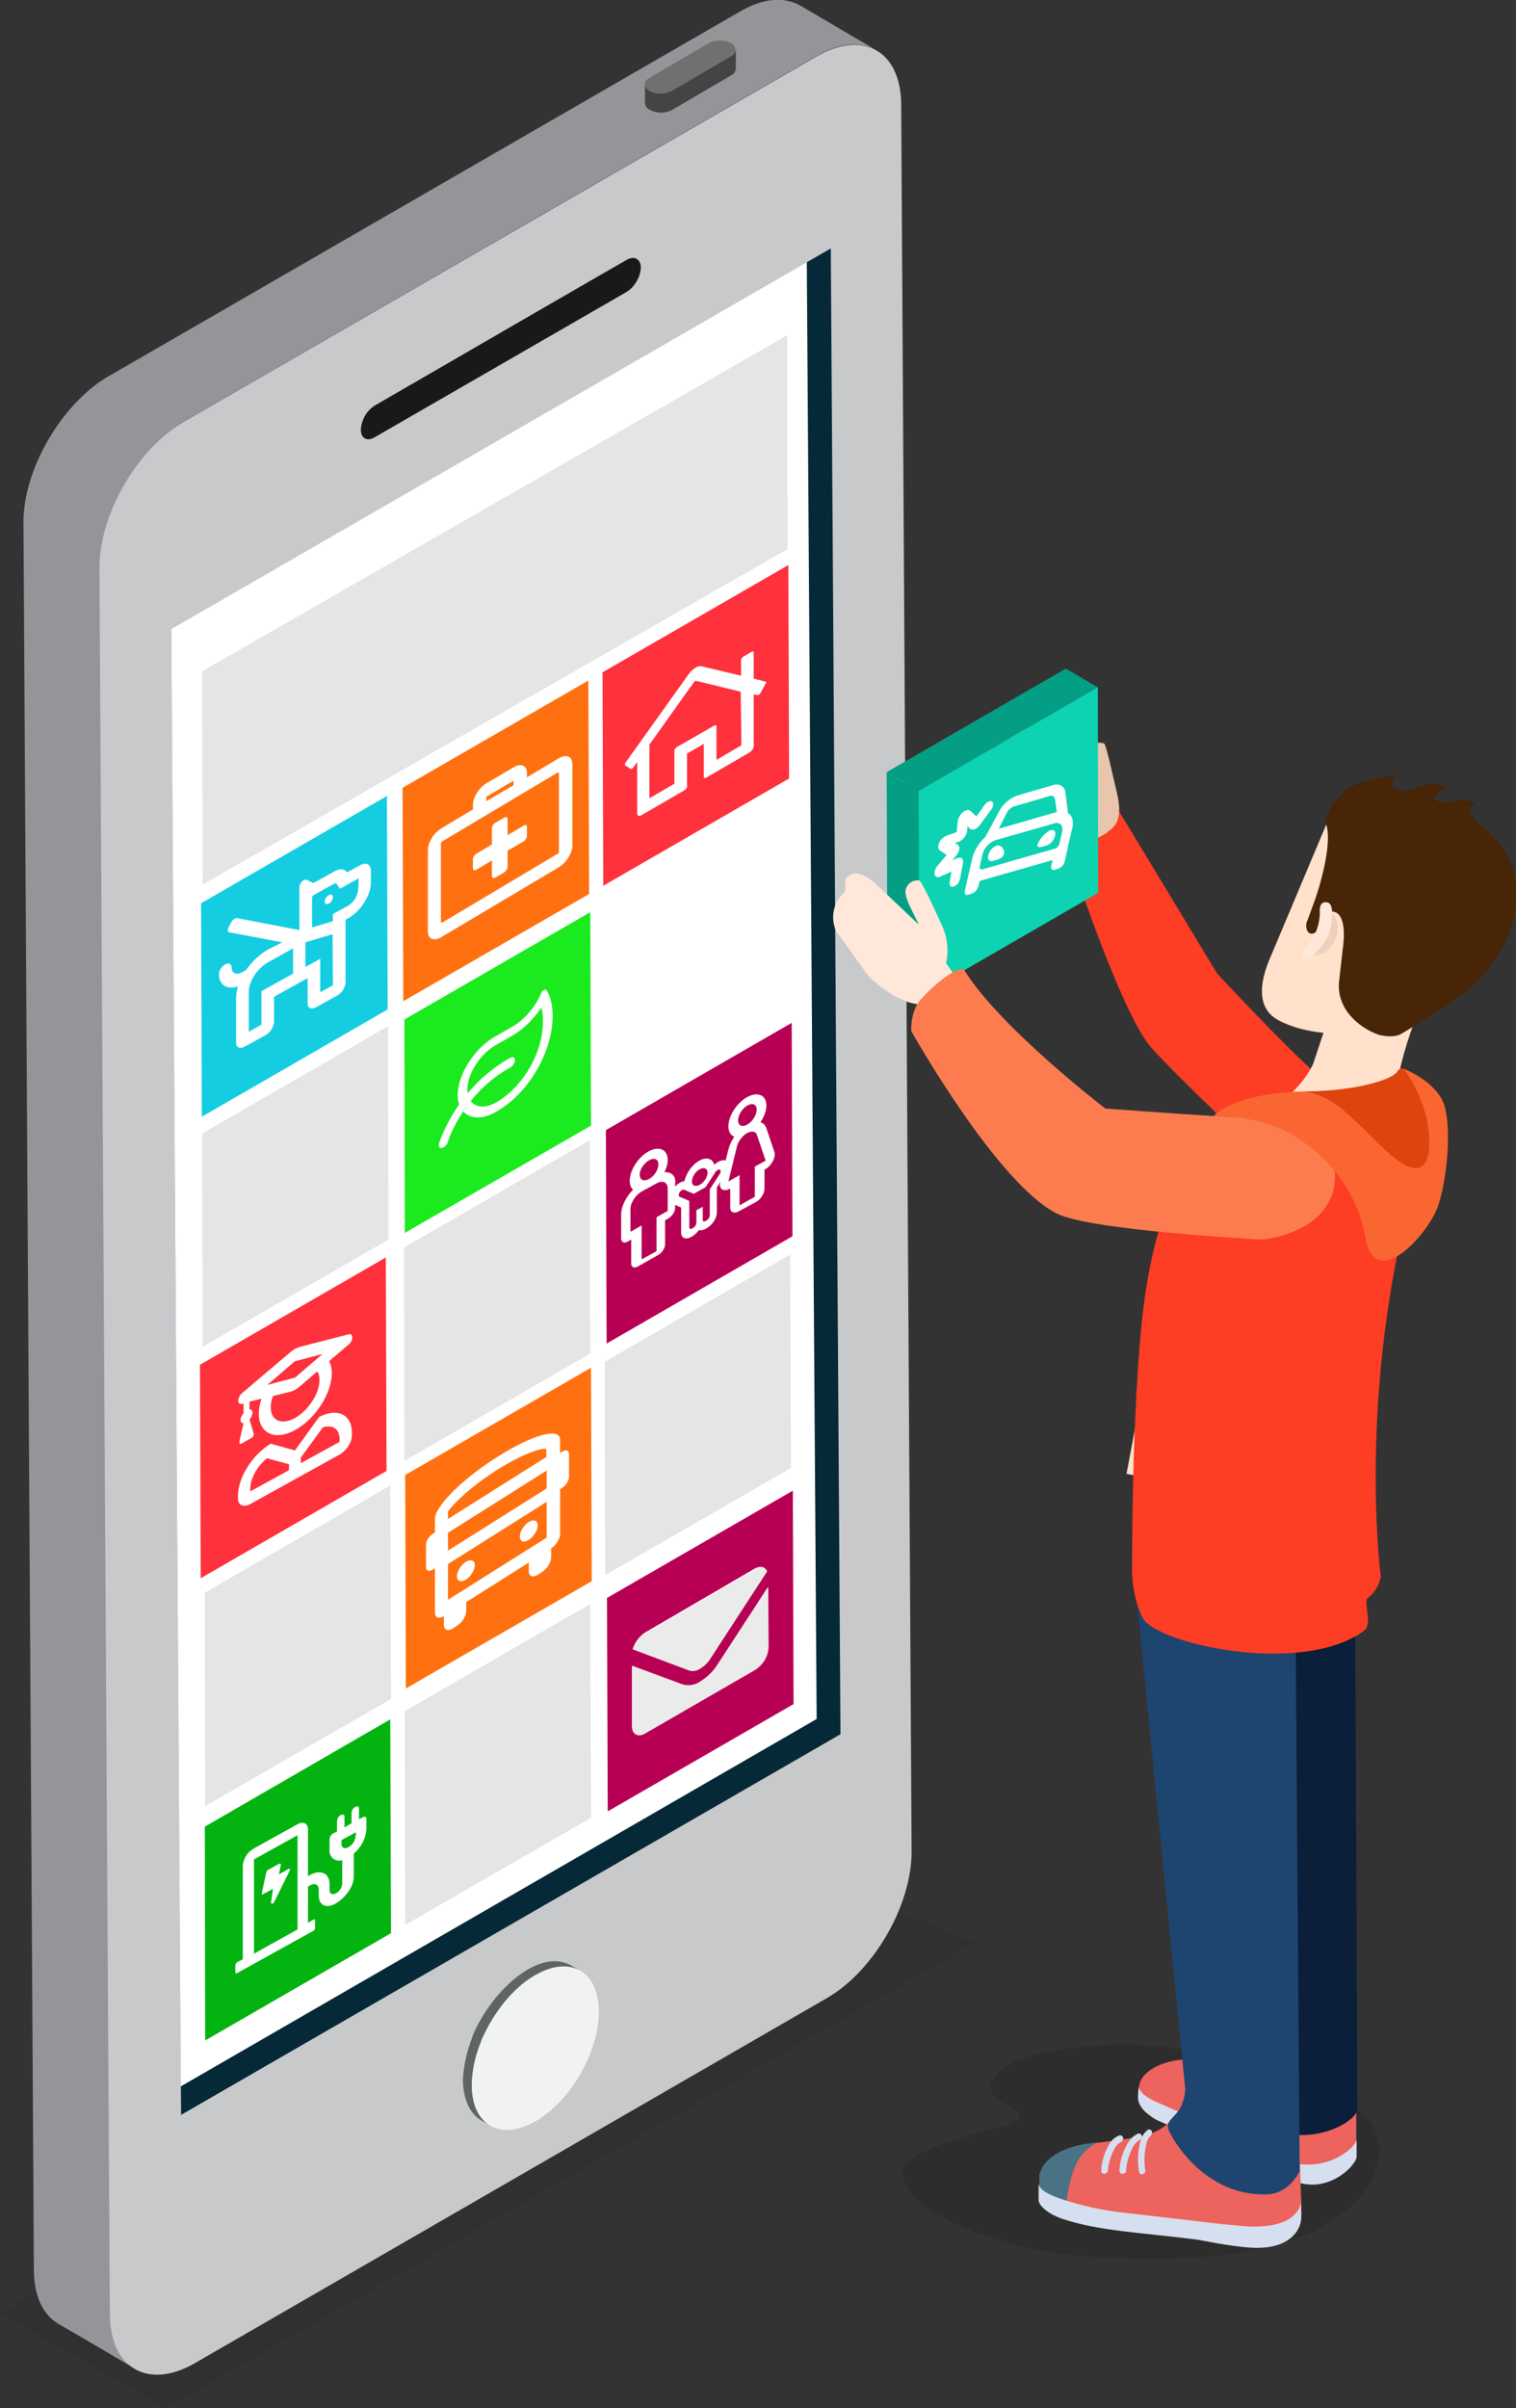 <?xml version="1.0" encoding="utf-8"?>
<!-- Generator: Adobe Illustrator 23.0.2, SVG Export Plug-In . SVG Version: 6.00 Build 0)  -->
<svg version="1.1" id="Calque_1" xmlns="http://www.w3.org/2000/svg" xmlns:xlink="http://www.w3.org/1999/xlink" x="0px" y="0px"
	 viewBox="0 0 407.1 646.5" style="enable-background:new 0 0 407.1 646.5;" xml:space="preserve">
<rect x="0" y="0" width="407.1" height="646.5" fill="#333333" stroke="none"/>
<style type="text/css">
	.st0{opacity:0.2;fill:#252626;enable-background:new    ;}
	.st1{fill:#808080;}
	.st2{fill:#062938;}
	.st3{fill:#616464;}
	.st4{fill:#191919;}
	.st5{fill:#FFFFFF;}
	.st6{fill:#B4B4B4;}
	.st7{fill:#939598;}
	.st8{fill:#C7C9CB;}
	.st9{fill:#F1F2F2;}
	.st10{fill:#444444;}
	.st11{fill:#70706F;}
	.st12{fill:#E5E5E5;}
	.st13{fill:#FF313C;}
	.st14{fill:#EBEBEB;}
	.st15{fill:#B70054;}
	.st16{fill:#14CDE1;}
	.st17{fill:#FF7110;}
	.st18{clip-path:url(#SVGID_2_);}
	.st19{fill:#15D6EA;}
	.st20{fill:#1BEA1F;}
	.st21{clip-path:url(#SVGID_4_);}
	.st22{clip-path:url(#SVGID_6_);}
	.st23{fill:#A1EFF7;}
	.st24{clip-path:url(#SVGID_8_);}
	.st25{fill:#03B411;}
	.st26{opacity:0.27;fill:#231F20;enable-background:new    ;}
	.st27{fill:#ED635D;}
	.st28{fill:#D5DFEF;}
	.st29{fill:#497384;}
	.st30{fill:#FD3D24;}
	.st31{fill:#E8C5AC;}
	.st32{fill:#FFE1CC;}
	.st33{fill:#0B1E3A;}
	.st34{clip-path:url(#SVGID_10_);}
	.st35{fill:#0B6F79;}
	.st36{clip-path:url(#SVGID_12_);}
	.st37{clip-path:url(#SVGID_14_);}
	.st38{clip-path:url(#SVGID_16_);}
	.st39{fill:#848484;}
	.st40{fill:#A0A0A0;}
	.st41{clip-path:url(#SVGID_18_);}
	.st42{fill:#0D8794;}
	.st43{fill:#A1A1A1;}
	.st44{fill:#F5F5F5;}
	.st45{fill:#049E84;}
	.st46{fill:#0DD3B2;}
	.st47{fill:#1E4470;}
	.st48{fill:#472506;}
	.st49{fill:#EFCFBD;}
	.st50{fill:#FFE8D9;}
	.st51{fill:#FC7C4F;}
	.st52{fill:#F96632;}
	.st53{fill:#DD440E;}
</style>
<title>abc</title>
<g>
	<g>
		<g id="graphics">
			<polygon class="st0" points="0,621.1 44.7,646.5 262,521.5 209.6,500.4 			"/>
			<path class="st1" d="M179.5,73c0,3.5-2.8,6.3-6.4,6.4h-0.9c-3.5,0-6.3-2.9-6.3-6.4l0,0c0-3.5,2.8-6.3,6.4-6.3l0,0h0.9
				C176.6,66.7,179.5,69.5,179.5,73z"/>
			<polygon class="st2" points="198.5,449.8 195.9,50.9 223.1,66.7 225.7,465.5 48.6,567.8 21.5,552 			"/>
			<g>
				<path class="st3" d="M144.9,56.1c0.1-0.9-0.3-1.8-1.1-2.4L171,69.5c0.8,0.5,1.2,1.5,1.1,2.4l0,0C163,66.6,153.9,61.4,144.9,56.1
					z"/>
			</g>
			<path class="st4" d="M141.2,62.5c0.5-0.3,0.9-0.6,1.3-1c0.7-0.7,1.2-1.5,1.6-2.4l0.3-0.5c0.3-0.7,0.5-1.5,0.5-2.3
				c0.1-0.9-0.3-1.8-1.1-2.4L171,69.5c0.8,0.5,1.2,1.5,1.1,2.4c0,0.8-0.2,1.6-0.5,2.3c0,0.1,0,0.2-0.1,0.3s-0.1,0.2-0.2,0.3
				c-0.4,0.9-1,1.7-1.6,2.4c0,0,0,0.1-0.1,0.1c-0.4,0.4-0.8,0.7-1.3,1l-77.8,49.2l-23.1-22.1L141.2,62.5z"/>
			<polygon class="st5" points="216.6,62.7 219.3,461.5 42.2,563.8 39.6,164.9 			"/>
			<polygon class="st6" points="48.6,567.8 21.5,552 18.8,153.1 46,168.9 			"/>
			<path class="st7" d="M29,101.1l169.7-98c6.3-3.7,12-4,16.2-1.6c9.1,5.3,11.5,6.8,20.5,12c-4.1-2.4-9.9-2.1-16.2,1.6l-169.7,98
				c-10.1,5.8-20.3,20-22.3,34.4c-0.3,1.6-0.4,3.3-0.4,4.9l2.8,468.9c0,7.2,2.6,12.2,6.6,14.6c-9-5.3-11.5-6.8-20.5-12
				c-4.1-2.4-6.6-7.4-6.6-14.6L6.3,140.4C6.2,125.8,16.8,108.2,29,101.1z"/>
			<path class="st8" d="M219.2,15.2c12.6-7.3,22.8-1.5,22.8,13l2.8,468.9c0,14.4-10.1,32-22.7,39.3l-169.7,98
				c-12.6,7.3-22.8,1.4-22.9-13l-2.8-468.9c0-14.5,10.1-32,22.7-39.3L219.2,15.2z M225.7,465.6l-2.6-398.9L46,168.9l2.6,398.9
				L225.7,465.6L225.7,465.6z M100.6,108.9c-2.2,1.4-3.5,3.8-3.7,6.4c0,2.4,1.7,3.3,3.7,2.1l67.8-39.1c2.2-1.4,3.5-3.8,3.7-6.4
				c0-2.3-1.7-3.3-3.7-2.2C168.3,69.7,100.6,108.9,100.6,108.9z"/>
			<path class="st3" d="M126.8,547c0.1-0.2,0.1-0.5,0.2-0.7c0-0.1,0.1-0.1,0.1-0.2c0.8-1.9,1.9-3.8,3-5.6c0.3-0.4,0.5-0.8,0.8-1.2
				c5.2-7.7,15.1-16,22.7-11.5l2.3,1.3c-4.9-2.8-11.2,0-15.6,3.5c-0.4,0.3-2.3,2.1-3.2,3c-1.4,1.6-2.7,3.2-3.9,5
				c-1.5,2.2-2.7,4.4-3.8,6.8c-0.1,0.3-0.2,0.6-0.3,0.9c-1.5,3.6-2.3,7.5-2.4,11.4c0,5.4,1.9,9.2,4.9,10.9l-2.3-1.3
				c-3.1-1.8-4.9-5.6-5-10.9C124.5,554.5,125.4,550.6,126.8,547z"/>
			<path class="st9" d="M143.7,530.3c9.4-5.5,17.1-1.1,17.1,9.8s-7.6,24-17,29.4s-17.1,1.1-17.1-9.7S134.3,535.7,143.7,530.3z"/>
			<path class="st10" d="M173.2,22.5c0.1,0.8,0.6,1.4,1.3,1.8c1.9,1,4.1,1,6,0l15.9-9.3c0.7-0.3,1.1-1,1.2-1.7v5.2
				c-0.1,0.7-0.5,1.4-1.2,1.7l-15.9,9.3c-1.9,1-4.1,1-6,0c-0.7-0.3-1.2-1-1.3-1.8V22.5z"/>
			<path class="st11" d="M196.3,11.6c1.6,0.9,1.6,2.5,0,3.5l-15.9,9.3c-1.9,1-4.1,1-6,0c-1.6-1-1.7-2.5,0-3.5l15.9-9.3
				C192.2,10.6,194.5,10.6,196.3,11.6z"/>
			<g>
				<polygon class="st12" points="104.8,398.8 105,456.1 55.1,484.9 55,427.6 				"/>
				<path class="st13" d="M103.6,337.6l-49.9,28.8l0.2,57.3l49.9-28.8L103.6,337.6z"/>
			</g>
			<path class="st14" d="M202.8,421.3c1.5-0.9,2.8-0.5,3.3,0.8L191,445.3c-0.7,1.2-1.7,2.1-2.9,2.9c-0.8,0.6-1.9,0.7-2.9,0.5
				L170,443c0.5-1.9,1.6-3.5,3.3-4.5L202.8,421.3z"/>
			<path class="st15" d="M163,429l49.9-28.8l0.2,57.3l-49.9,28.8L163,429z M206.3,442.2l-0.1-16.1l-13.4,20.6
				c-1.2,1.9-2.8,3.6-4.8,4.8c-1.4,1-3.2,1.2-4.8,0.8l-13.5-5v16.1c0,2.2,1.6,3.1,3.5,2l29.6-17.1
				C204.8,446.9,206.1,444.7,206.3,442.2L206.3,442.2z M173.2,438.3c-1.6,1.1-2.8,2.7-3.3,4.5l15.2,5.7c1,0.3,2,0.1,2.9-0.5
				c1.2-0.7,2.2-1.7,2.9-2.9l15.1-23.2c-0.5-1.3-1.8-1.6-3.3-0.8L173.2,438.3L173.2,438.3z"/>
			<path class="st14" d="M206.3,426.1l0.1,16.1c-0.1,2.4-1.4,4.7-3.5,6l-29.6,17.1c-1.9,1.1-3.5,0.2-3.5-2v-16.1l13.5,5
				c1.6,0.5,3.4,0.2,4.8-0.8c1.9-1.2,3.6-2.8,4.8-4.8L206.3,426.1z"/>
			<path class="st16" d="M54,242.5l49.9-28.8l0.2,57.3l-49.9,28.8L54,242.5z"/>
			<g>
				<path class="st17" d="M108.8,396l49.9-28.8l0.2,57.3L109,453.3L108.8,396z"/>
				<g>
					<g>
						<g>
							<g>
								<defs>
									<path id="SVGID_1_" d="M118.9,431.3v-0.1C118.9,431.2,118.9,431.2,118.9,431.3z"/>
								</defs>
								<clipPath id="SVGID_2_">
									<use xlink:href="#SVGID_1_"  style="overflow:visible;"/>
								</clipPath>
								<g class="st18">
									<g>
										<path class="st19" d="M118.9,431.1v0.1C118.9,431.2,118.9,431.2,118.9,431.1z"/>
									</g>
								</g>
							</g>
						</g>
					</g>
				</g>
				<polygon class="st12" points="158.4,306.1 158.5,363.4 108.6,392.2 108.5,334.9 				"/>
				<path class="st20" d="M108.6,273.7l49.9-28.8l0.2,57.3l-50,28.8L108.6,273.7z"/>
				<polygon class="st17" points="158,182.7 158.2,240 108.3,268.8 108.1,211.5 				"/>
			</g>
			<g>
				<g>
					<g>
						<g>
							<g>
								<defs>
									<path id="SVGID_3_" d="M193,201.4c0-3.8-2.6-5.4-5.9-3.7C190.4,196,193,197.7,193,201.4z"/>
								</defs>
								<clipPath id="SVGID_4_">
									<use xlink:href="#SVGID_3_"  style="overflow:visible;"/>
								</clipPath>
								<g class="st21">
									<g>
										<path class="st5" d="M187.1,197.8c3.3-1.7,5.9-0.1,5.9,3.7C193,197.7,190.4,196,187.1,197.8z"/>
									</g>
								</g>
							</g>
						</g>
					</g>
				</g>
				<g>
					<g>
						<g>
							<g>
								<defs>
									<path id="SVGID_5_" d="M187.6,183.3c6.8-3.6,12.9-2.5,15.9,3C200.6,180.8,194.5,179.7,187.6,183.3z"/>
								</defs>
								<clipPath id="SVGID_6_">
									<use xlink:href="#SVGID_5_"  style="overflow:visible;"/>
								</clipPath>
								<g class="st22">
									<g>
										<path class="st19" d="M187.6,183.3c0.3-0.2,0.6-0.3,0.9-0.4C188.2,183,187.9,183.1,187.6,183.3z"/>
										<path class="st23" d="M188.5,182.9L188.5,182.9c1.5-0.7,3.2-1.3,4.9-1.5C191.7,181.6,190.1,182.1,188.5,182.9z"/>
									</g>
								</g>
							</g>
						</g>
					</g>
				</g>
				<g>
					<g>
						<g>
							<g>
								<defs>
									<path id="SVGID_7_" d="M208.4,180.8c-3.8-7-11.7-8.5-20.6-3.8C196.7,172.3,204.6,173.8,208.4,180.8z"/>
								</defs>
								<clipPath id="SVGID_8_">
									<use xlink:href="#SVGID_7_"  style="overflow:visible;"/>
								</clipPath>
								<g class="st24">
									<g>
										<path class="st23" d="M195.3,174.4c-2.2,0.3-4.3,1-6.3,2C191,175.4,193.1,174.8,195.3,174.4z"/>
										<path class="st19" d="M189,176.4L189,176.4c-0.4,0.2-0.8,0.4-1.2,0.6C188.2,176.7,188.6,176.6,189,176.4z"/>
									</g>
								</g>
							</g>
						</g>
					</g>
				</g>
				<path class="st13" d="M161.8,180.5l49.9-28.8l0.2,57.3L162,237.8L161.8,180.5z"/>
			</g>
			<polygon class="st12" points="212.2,336.8 212.4,394.1 162.5,422.9 162.4,365.6 			"/>
			<polygon class="st25" points="104.8,461.6 105,519 55.1,547.8 55,490.4 			"/>
			<polygon class="st12" points="104.2,275.5 104.3,332.8 54.4,361.6 54.3,304.3 			"/>
			<polygon class="st12" points="211.5,147.4 211.4,90 54.3,180.2 54.4,237.5 			"/>
			<g>
				<path class="st15" d="M162.7,303.4l49.9-28.8l0.2,57.3l-49.9,28.8L162.7,303.4z"/>
			</g>
			<polygon class="st12" points="158.5,430.6 108.7,459.4 108.8,516.8 158.7,488 			"/>
			<path class="st5" d="M70.7,508.5l2.6-1.4l-0.5,3.6c-0.1,0.3,0.2,0.5,0.5,0.3c0.2-0.1,0.3-0.3,0.4-0.5l4.1-8.3
				c0.2-0.4,0-0.7-0.4-0.4l-2.5,1.4l0.5-2.5c0.1-0.3-0.2-0.5-0.5-0.3L72,502c-0.3,0.1-0.4,0.4-0.5,0.7l-1.2,5.6
				C70.2,508.6,70.4,508.7,70.7,508.5z M97.4,487.9l-1,0.5v-2.9c0-0.5-0.4-0.7-1-0.4c-0.6,0.3-0.9,0.9-1,1.5v2.9l-1.9,1.1v-2.9
				c0-0.5-0.4-0.7-1-0.4c-0.6,0.3-0.9,0.9-1,1.5v2.9l-1,0.5c-0.6,0.3-0.9,0.9-1,1.5v2.9c-0.2,1.4,0.8,2.7,2.2,2.9
				c0.4,0.1,0.8,0,1.2-0.1v6.3c-0.1,1.1-0.7,2.1-1.7,2.6c-0.9,0.5-1.7,0.2-1.7-0.8v-1.7c0-2.9-2.4-4-5.3-2.4l-0.5,0.3v-12.6
				c0-1.6-1.3-2.2-2.9-1.3l-11.7,6.5c-1.6,0.9-2.7,2.6-2.9,4.5V526l-1.5,0.8c-0.3,0.2-0.4,0.4-0.5,0.8v1.9c0,0.3,0.2,0.4,0.5,0.2
				l20.4-11.3c0.3-0.2,0.5-0.4,0.5-0.8v-2c0-0.3-0.2-0.4-0.5-0.2l-1.4,0.8v-9.7l0.5-0.3c1.3-0.8,2.4-0.3,2.4,1.1v1.7
				c0,2.5,2.1,3.5,4.6,2s4.8-4.5,4.8-7.1v-6.3c2-1.6,3.2-4,3.4-6.5v-2.9C98.4,487.8,98,487.6,97.4,487.9z M79.9,518l-11.7,6.5v-25.3
				l11.7-6.5V518z M95.5,492.9c-0.1,1.3-0.8,2.4-1.9,3s-1.9,0.2-1.9-0.9v-1l3.9-2.1L95.5,492.9z"/>
			<path class="st26" d="M271.7,569.9c8.8-3.9-12.5-4.6-3.2-14c4-4,18.9-6.9,32.4-7c20.6-0.2,74.5,9.3,69.2,31.3
				c-3.3,13.8-21.4,30-79,25.5c-24.7-2-51.2-13.5-48.5-23.3C244.1,576.4,267.8,571.7,271.7,569.9z"/>
			<path class="st27" d="M334.9,548.8c0,0,0.8,3.5-4.4,4c-3.2,0.3-8.2,0.5-8.2,0.5c-7.1-1.5-15,1.8-16.2,5.9
				c-0.2,0.4-0.2,0.9-0.2,1.3c0,1.6-1,1.6,3,5.2c0,0,7.8,5.8,12.5,8.1c6,2.8,9.1,2.9,11.1,2.7c2.1-0.4,4.2-0.6,6.3-0.5
				c2.7,0.3,2,3.7,2,6.4l8.3,3.4c8.5,2.2,15.1-5.1,15.1-7.1v-21.4L334.9,548.8z"/>
			<path class="st28" d="M338.1,574.8c-1.4-0.7-8.8-3.3-12.3-4.4c-5-1.6-9.8-3.6-14.6-5.8c-2.9-1.2-5.4-2.8-5.4-4.6
				c-0.1,1.1-0.2,2.2-0.2,3.3c0.1,1.9,1.5,3.8,4.9,5.8c0,0,6.1,2.7,10.9,4.9c5.4,2.5,8,3.5,12.1,5.1c2,0.9,4,1.7,6.1,2.4
				c1.1,0.2,1-4.5,1-4.3C340.6,577.2,342,576.8,338.1,574.8z"/>
			<path class="st28" d="M348.9,581l-7.9-2c0,0.9-0.1,2.8-0.1,3.7l8.3,3.4c8.5,2.2,15.1-5.1,15.1-7.1v-4.7
				C364.2,576.4,357.7,582.1,348.9,581z"/>
			<path class="st27" d="M313.9,569.8c0,0-2.3,2.7-7.7,3.8c-3.3,0.7-14.1,2-14.1,2c-5.4,0.7-12,3.3-13,8.6c0,1.2,0,2.5,0.1,3.7
				c0.7,3,3.3,4,6.8,5.3c3.9,1.4,7.9,2.5,11.9,3.3c7.1,1.3,22.2,3.5,27.9,4l9.2,2.4c9.2,1.2,14.7-6.4,14.5-8.4l-0.6-21L313.9,569.8z
				"/>
			<path class="st28" d="M306.9,583.7c-0.4,0.2-0.9-0.1-1-0.5l0,0c-0.5-2.7-0.4-5.5,0.3-8.2c0.3-1.3,1-2.4,2-3.2
				c0.3-0.2,0.8-0.1,1,0.2l0.1,0.1c0.2,0.5,0,1-0.4,1.4c-0.5,0.5-0.9,1.2-1,1.9c-0.6,2.3-0.7,4.7-0.4,7
				C307.7,583,307.4,583.5,306.9,583.7z"/>
			<path class="st28" d="M301.5,583.6c-0.4,0.1-0.8-0.3-0.9-0.7l0,0c0.1-2.7,0.9-5.3,2.3-7.6c0.6-1.1,1.6-2,2.7-2.5
				c0.4-0.1,0.8,0.1,1,0.5v0.1c0.1,0.5-0.2,1-0.7,1.2c-0.6,0.4-1.1,0.9-1.5,1.5c-1.1,2-1.8,4.2-2,6.5
				C302.5,583.1,302.1,583.6,301.5,583.6z"/>
			<path class="st28" d="M296.6,583.6c-0.5,0-0.9-0.3-0.9-0.7c0.1-2.6,0.9-5.1,2.2-7.3c0.6-1.1,1.6-1.9,2.7-2.3
				c0.4-0.1,0.8,0.1,1,0.5v0.1c0.1,0.5-0.2,1-0.6,1.2c-0.6,0.3-1.1,0.8-1.5,1.4c-1.1,1.9-1.8,4-2,6.2
				C297.5,583.1,297.1,583.5,296.6,583.6z"/>
			<path class="st29" d="M292.1,575.5c-5.4,0.7-12,3.3-13,8.6c0,1.2,0,2.5,0.1,3.7c0.6,2.5,2.5,3.7,5.3,4.7l1.9-1.1
				c0.3-3.2,1-6.3,2.1-9.3s3.4-5.5,6.3-7L292.1,575.5z"/>
			<path class="st28" d="M349.4,590.1c0.3,2.1-1.3,8.4-14.9,7.6l-6.4-0.6l-25.7-3c-6-0.6-11.9-1.9-17.6-3.8
				c-3.1-1.1-5.7-2.3-5.9-4.1c0,0.7,0,4.1,0,4.5c0,1.1,1.9,3.5,6.7,5.1c9.9,3.2,20.3,3.5,36.1,5.5c0,0,8.9,1.8,13.8,2.1
				c12.3,0.9,14.2-6.3,13.9-8.4V590.1z"/>
			<path class="st30" d="M287.2,229.3c2,6.8,14.5,43.5,21.9,51.9c7,7.9,31.7,31.2,31.7,31.2s18.4,13.2,28.1,5.2
				c5.9-4.9,6.2-15.2-10.9-25.7c-6.6-4-31.2-30.6-31.2-30.6l-27.8-46C299,215.3,286.7,227.8,287.2,229.3z"/>
			<path class="st31" d="M289.7,220.8c-1.7-3.1,1.3-7.4,4.1-9c1-0.5-1.6-6.7-1.4-9.6c0.1-1.6,1.4-2.9,3-2.8c0.4,0,0.7,0.1,1.1,0.2
				c0.6,0.4,2.7,10.3,3.3,12.7c2.1,8.2-0.6,10.1-3.5,11.7S291.5,223.9,289.7,220.8z"/>
			<path class="st31" d="M289.1,228l8.2-4.4l-2.3-11.4l-0.9-1.6l-8.2-11.9c0,0-3.5-6-10-2.5c-4.3,2.3-0.5,0.2-0.5,0.2
				c-5.8,3.2-2.9,9.7-2.9,9.7l6,13.6C280.6,224.6,285.4,230,289.1,228z"/>
			<path class="st32" d="M375.3,312.9c0,0-1-16.3-0.2-21.5c1.9-12.3,8.3-25.7,8.3-25.7l-23.6-1.7l-7.2,21.7
				c-3.8,7.8-10.7,11.3-13.3,14l-12,10.5c-3.4,3.4-9.9,8.6-12.4,19.7l-12.4,65.8l58.7,10.7l12-77.1
				C374.3,324.4,376.1,317.7,375.3,312.9z"/>
			<path class="st33" d="M324.2,413.9l1.1,150.8c6.8,5.6,15.4,8.6,24.2,8.5c8.5,0,14.7-4.5,15-6.8l-0.7-160.7L324.2,413.9z"/>
			<g>
				<g>
					<g>
						<g>
							<g>
								<defs>
									<path id="SVGID_9_" d="M269.7,231.3c3.2-2.1,5.2-5.5,5.4-9.3l8.6,5c-0.2,3.8-2.2,7.2-5.4,9.3c-1.1,0.8-2.6,1-3.8,0.4
										l-8.6-5C267.2,232.2,268.6,232.1,269.7,231.3z"/>
								</defs>
								<clipPath id="SVGID_10_">
									<use xlink:href="#SVGID_9_"  style="overflow:visible;"/>
								</clipPath>
								<g class="st34">
									<g>
										<path class="st19" d="M274.5,236.6l-8.6-5c1.3,0.6,2.7,0.4,3.8-0.4c3.2-2.1,5.2-5.5,5.4-9.3l8.6,5
											c-0.2,3.8-2.2,7.2-5.4,9.3C277.2,237.1,275.7,237.2,274.5,236.6L274.5,236.6z"/>
									</g>
								</g>
							</g>
						</g>
					</g>
				</g>
				<polygon class="st35" points="283.7,226.9 275.1,222 275,195.3 283.6,200.2 				"/>
				<g>
					<g>
						<g>
							<g>
								<defs>
									<path id="SVGID_11_" d="M274.5,236.6l-8.6-5c-1.1-0.8-1.7-2.1-1.6-3.5c0.2-3.8,2.2-7.3,5.4-9.3c0.8-0.5,1.8-0.8,2.8-0.7
										l8.6,5c-1-0.1-1.9,0.2-2.8,0.7c-3.2,2.1-5.2,5.5-5.4,9.3C272.7,234.5,273.4,235.8,274.5,236.6z"/>
								</defs>
								<clipPath id="SVGID_12_">
									<use xlink:href="#SVGID_11_"  style="overflow:visible;"/>
								</clipPath>
								<g class="st36">
									<g>
										<path class="st5" d="M274.5,236.6l-8.6-5c-1.1-0.8-1.7-2.1-1.6-3.5c0.2-3.8,2.2-7.3,5.4-9.3c0.8-0.5,1.8-0.8,2.8-0.7
											l8.6,5c-1-0.1-1.9,0.2-2.8,0.7c-3.2,2.1-5.2,5.5-5.4,9.3C272.8,234.5,273.4,235.8,274.5,236.6L274.5,236.6z"/>
									</g>
								</g>
							</g>
						</g>
					</g>
				</g>
				<g>
					<g>
						<g>
							<g>
								<defs>
									<path id="SVGID_13_" d="M252.3,245.2c3.2-2.1,5.2-5.5,5.4-9.3l8.6,5c-0.2,3.8-2.2,7.2-5.4,9.3c-1.1,0.7-2.4,0.9-3.6,0.5
										c-6-3.5-7.5-4.4-8.4-4.9C250.1,246.1,251.3,245.9,252.3,245.2z"/>
								</defs>
								<clipPath id="SVGID_14_">
									<use xlink:href="#SVGID_13_"  style="overflow:visible;"/>
								</clipPath>
								<g class="st37">
									<g>
										<path class="st19" d="M257,250.6l-8.6-5c1.3,0.6,2.7,0.4,3.8-0.4c3.2-2.1,5.2-5.5,5.4-9.3l8.6,5c-0.2,3.8-2.2,7.2-5.4,9.3
											C259.7,251,258.3,251.2,257,250.6L257,250.6z"/>
									</g>
								</g>
							</g>
						</g>
					</g>
				</g>
				<g>
					<g>
						<g>
							<g>
								<defs>
									<path id="SVGID_15_" d="M248.9,245.8c0.1,0.1,0.3,0.2,0.5,0.3c1.2,0.7,4.1,2.4,7.9,4.6l-0.2-0.1l-8.6-5
										C248.6,245.7,248.7,245.7,248.9,245.8z"/>
								</defs>
								<clipPath id="SVGID_16_">
									<use xlink:href="#SVGID_15_"  style="overflow:visible;"/>
								</clipPath>
								<g class="st38">
									<g>
										<path class="st19" d="M257,250.6l-8.6-5c1.3,0.6,2.7,0.4,3.8-0.4c3.2-2.1,5.2-5.5,5.4-9.3l8.6,5c-0.2,3.8-2.2,7.2-5.4,9.3
											C259.7,251,258.3,251.2,257,250.6L257,250.6z"/>
									</g>
								</g>
							</g>
						</g>
					</g>
				</g>
				<polygon class="st39" points="281,223.1 272.5,218.2 272.4,201.7 281,206.7 				"/>
				<polygon class="st40" points="283.5,200.3 274.9,195.3 275,195.2 283.6,200.2 				"/>
				<polygon class="st35" points="266.2,240.9 257.7,235.9 257.6,213.2 266.2,218.1 				"/>
				<g>
					<g>
						<g>
							<g>
								<defs>
									<path id="SVGID_17_" d="M257,250.6l-8.6-5c-1.1-0.8-1.7-2.1-1.6-3.5c0.2-3.8,2.2-7.2,5.4-9.3c0.8-0.5,1.8-0.8,2.8-0.7
										l8.6,5c-1-0.1-1.9,0.2-2.8,0.7c-3.2,2.1-5.2,5.5-5.4,9.3C255.3,248.5,255.9,249.8,257,250.6z"/>
								</defs>
								<clipPath id="SVGID_18_">
									<use xlink:href="#SVGID_17_"  style="overflow:visible;"/>
								</clipPath>
								<g class="st41">
									<g>
										<path class="st5" d="M257,250.6l-8.6-5c-1.1-0.8-1.7-2.1-1.6-3.5c0.2-3.8,2.2-7.2,5.4-9.3c0.8-0.5,1.8-0.8,2.8-0.7l8.6,5
											c-1-0.1-1.9,0.2-2.8,0.7c-3.2,2.1-5.2,5.5-5.4,9.3C255.3,248.5,255.9,249.8,257,250.6L257,250.6z"/>
									</g>
								</g>
							</g>
						</g>
					</g>
				</g>
				<polygon class="st42" points="266.2,218.1 257.6,213.2 272.4,201.7 281,206.7 				"/>
				<polygon class="st39" points="263.6,237.1 255,232.1 255,210.7 263.5,215.7 				"/>
				<polygon class="st43" points="263.5,215.7 255,210.7 274.9,195.3 283.5,200.3 				"/>
				<path class="st44" d="M283.6,200.2l0.1,26.7c-0.2,3.8-2.2,7.2-5.4,9.3c-3,1.7-5.4,0.3-5.4-3.1c0.2-3.8,2.2-7.2,5.4-9.3
					c0.8-0.5,1.8-0.8,2.8-0.7v-16.4l-14.8,11.4l0.1,22.8c-0.2,3.8-2.2,7.2-5.4,9.3c-3,1.7-5.4,0.3-5.4-3.1c0.2-3.8,2.2-7.2,5.4-9.3
					c0.8-0.5,1.8-0.8,2.8-0.7l-0.1-21.4l19.9-15.4V200.2z"/>
				<polygon class="st45" points="246.7,212.3 238.1,207.3 286.2,179.5 294.8,184.5 				"/>
				<polygon class="st45" points="246.9,267.5 238.3,262.5 238.1,207.3 246.7,212.3 				"/>
				<path class="st46" d="M246.7,212.3l48.1-27.8l0.1,55.2l-48.1,27.8L246.7,212.3z"/>
			</g>
			<path class="st47" d="M304.5,421.6L318.3,561c-0.1-0.1,0,3.8-2.5,6.5c-1.8,2-2.6,2.5-2,4.3c0.9,2.3,9.7,18.1,26.8,17.3
				c5.2-0.3,8-5.3,8.4-6.2l-1.2-161.6L304.5,421.6z"/>
			<path class="st30" d="M330,299.2c-5.6,2.9-17.4,16.2-22.2,46.6c-4,24.8-3.8,76.3-3.8,76.3c0.1,4.2,1,8.4,2.8,12.2
				c3.5,7,42.8,15.8,59.5,3.5c2.4-1.8-0.3-7.8,1-8.8c1.8-1.4,3.1-3.4,3.5-5.7c0,0-5.6-42,5.8-93c2.7-12.1,4-24.4,4.1-36.7
				c0,0,0.3-5-2.8-4.2c-15.1,3.9-32.3,7.1-32.3,7.1L330,299.2z"/>
			<path class="st32" d="M374.3,222.6l-15.6-7.3l-17.3,41.1c-5.2,11.6-1.3,15.9,2.1,17.6c7.1,3.8,17.1,3.8,22.3,3.5
				c10.1-0.6,16.8-13.9,17.4-14.9l16.1-25.1L374.3,222.6z"/>
			<path class="st48" d="M365.5,210c-7.4,2.5-9.8,10.1-9.6,10.7c2.2,4.9-1.4,17.3-3.2,22l-1.6,4.4c-0.9,1.5,0,4.8,2.3,3.1
				c2.5-1.8,1.7-4.6,3.5-5.3s5.1,0.5,3.6,10.5l-0.9,8c-0.8,7.2,5,12.4,10.6,14.4c0,0,3.6,1,5.8-0.1c1.5-0.8,14.3-8.6,17.7-11.5
				c11.5-9.9,15.5-22,12.5-33c-1.5-5.4-6.4-9.9-7.9-11.1c-6.6-5.1-2-6.3-2-6.3c-2.2-1.8-6.7-0.3-8.5-0.4c-5.8-0.2,0.1-3.7,0.4-4
				c0,0-1.5-1.5-5.8-0.6c-1.7,0.4-4.3,1.9-6.4,1.5c-4.1-0.8-0.8-3.9-1-3.9C372.9,208.1,365.5,210,365.5,210z"/>
			<path class="st49" d="M357.2,244.5c1.8,1.7,2.5,4.2,1.8,6.5c-0.5,2.1-1.8,3.9-3.7,4.9c-1.2,0.5-2.6,0.7-3.9,0.5
				c0,0,3.6-6.1,4.2-7.3C356.2,247.6,356.8,246,357.2,244.5z"/>
			<path class="st50" d="M356.5,242.3c0,0-2.1-0.7-2.1,2.1c0.1,2.3-0.4,4.5-1.4,6.6c-0.7,1.3-3.4,4.9-3.4,4.9s-0.2,3,2.8,0.8
				c1.8-1.6,3.3-3.5,4.4-5.7C357.3,249.7,358.8,242.8,356.5,242.3z"/>
			<path class="st50" d="M244.5,259.8c-2.4-2.8-0.2-8,2.3-10.2c0.9-0.8-3.2-6.5-3.6-9.6c-0.3-1.7,0.9-3.3,2.6-3.6
				c0.4-0.1,0.8-0.1,1.1,0c0.7,0.3,5.1,9.9,6.2,12.4c2.7,6.1,0.9,12.6-1.7,14.9S247,262.6,244.5,259.8z"/>
			<path class="st50" d="M248.9,268.8l4-7.9l-4.8-11.2l-1.3-1.4l-11.1-10.5c0,0-5.5-5.9-8.6-1.9l-0.2,3.6c-3.1,2.5-4,6.8-2.4,10.4
				l8.3,11.6C235.5,264.9,245.4,271.8,248.9,268.8z"/>
			<path class="st50" d="M244.7,267.1c0,0,26.9,46.2,43.1,54.1c9.3,4.5,51.4,7.5,51.4,7.5s19.2-1,18.2-12.7
				c-0.6-6.9-4.6-12.2-15.9-12.1c-8.1,0.1-46.2-2.8-46.2-2.8s-32.8-28.7-42.2-44C251.4,254.5,244.7,267.1,244.7,267.1z"/>
			<path class="st51" d="M244.7,276.8c0,0,23.1,41.2,39.3,49.1c9.3,4.5,54.9,6.9,54.9,6.9s19.5-1.6,19.6-17.1
				c0-7.3-4.2-15.5-15.5-15.3c-8.1,0.1-46.2-2.8-46.2-2.8s-28.4-21.8-37.8-37.1c-1-1.7-7.6,3.1-11.8,7.9
				C244.4,271.5,244.7,276.8,244.7,276.8z"/>
			<path class="st52" d="M325.7,299.8c0,0,5.2-6.6,25.8-6.8c12.5-0.2,22.5-3.1,23.8-5.4c0.8-1.4,2.5-0.3,2.5-0.3s8,3.3,10,9.3
				s0.9,19.6-1.6,27.1s-16.9,23.5-19.5,8.7c-3.3-19-19.2-28.6-25.7-30.5C336,300.3,330.9,299.6,325.7,299.8z"/>
			<path class="st53" d="M377.8,313c4.5,2,6.1-1.2,6-6.8c-0.1-7.4-3.5-14.7-6.8-19.2c-0.7-0.3-1.4,0-1.7,0.6
				c-1.2,2.3-11.3,5.3-23.8,5.4h-0.8c3.7,0.8,7.1,2.5,10,5C368.8,305.1,373.3,311,377.8,313z"/>
			<path class="st5" d="M88.3,240.3c-0.6,0.4-1.1,1-1.1,1.8c0,0.6,0.5,0.8,1.1,0.5c0.6-0.4,1.1-1,1.1-1.8
				C89.4,240.2,88.9,240,88.3,240.3z M96.7,232.3l-3.5,1.9l0,0c-0.7-1-2-1.1-3.5-0.2l-5.4,3l-0.1,0.1l0,0l-1.9-0.9
				c-0.7-0.3-1.9,0.9-1.9,1.9v11.6l-16.7-3.2c-0.5-0.1-1.2,0.4-1.6,1.1l-0.7,1.3c-0.4,0.7-0.3,1.4,0.2,1.4l14.2,2.7l-4,2
				c-2.3,1.4-4.2,3.2-5.7,5.4L65,261c-1.5,0.9-2.8,0.3-2.8-1.3c0-0.9-0.8-1.3-1.7-0.8c-1,0.6-1.6,1.5-1.7,2.6c0,3,2.2,4.3,5.1,3.3
				c-0.3,1.1-0.5,2.1-0.5,3.3V280c0,1.2,1,1.7,2.3,1l5.6-3.1c1.3-0.7,2.1-2,2.3-3.5v-6.8l9-5v6.8c0,1.3,1,1.7,2.3,1l5.6-3.1
				c1.3-0.7,2.1-2,2.3-3.5v-16.9l0.6-0.3c3.4-1.9,6.2-6.2,6.2-9.6v-3.4C99.5,232,98.3,231.4,96.7,232.3z M78.7,261.4l-8.5,4.7v9
				l-3.4,1.9v-10.7c0-2.8,2.3-6.3,5.1-7.9l6.8-3.8V261.4z M89.4,264.5l-3.4,1.9v-9l-4,2.2V253l7.3-2.2L89.4,264.5z M96.2,238.8
				c-0.2,1.8-1.2,3.5-2.8,4.4l-4,2.2v1.9l-5.6,1.7v-7.9c0-0.4,0.2-0.7,0.6-0.9l5.4-3c0.2-0.1,0.4-0.1,0.5,0l1,1.4l5-2.8L96.2,238.8z
				"/>
			<path class="st5" d="M259,224.8c0.4-0.5,0.6-1.1,0.7-1.7l0.1-1.3l0.7,0.7c0.4,0.3,0.9,0.3,1.3,0.1c0.6-0.3,1.1-0.7,1.4-1.2l3-4.1
				c0.6-0.8,0.7-1.7,0.2-2.1s-1.4,0.1-2,0.9l-2.2,3.1l-1.6-1.5c-0.4-0.4-1.2-0.3-2,0.3c-0.7,0.6-1.2,1.4-1.4,2.4l-0.3,3l-2.8,1
				c-0.9,0.4-1.6,1.1-1.9,1.9c-0.4,0.9-0.3,1.7,0.2,2l1.8,1.2l-2.4,2.9c-0.6,0.6-0.9,1.5-0.8,2.4c0.2,0.7,0.8,0.9,1.6,0.5l2.9-1.3
				l-0.5,3c-0.1,0.8,0.3,1.3,1.1,1l0.3-0.1c0.7-0.4,1.2-1.1,1.4-1.9l0.8-4.3c0.1-0.5,0-0.9-0.3-1.3c-0.4-0.2-0.9-0.2-1.3,0l-1.3,0.6
				l1.1-1.3c0.4-0.5,0.7-1.1,0.8-1.7c0.1-0.4,0-0.9-0.4-1.2l-0.8-0.5l1.3-0.4C258.1,225.7,258.6,225.3,259,224.8z M282,222.9
				c-1.5,0.8-2.7,2.2-3.4,3.8c-0.3,1.2,1.4,0.6,2.4,0.3c1.2-0.4,2-1.4,2.3-2.6C283.6,223.2,283.1,222.6,282,222.9z M286.8,218.3
				l-0.7-5.5c-0.2-1.7-1.6-2.6-3.4-2l-9.6,2.8c-2.1,0.8-3.9,2.4-4.9,4.4l-3.6,6.7c-1.7,1.5-2.9,3.5-3.5,5.7l-2,8.7
				c-0.2,0.9,0.2,1.4,1,1.1l0.9-0.3c0.8-0.3,1.5-1.1,1.7-1.9l0.4-1.5l19.6-5.6l-0.4,1.5c-0.2,0.9,0.3,1.4,1,1.1l0.9-0.3
				c0.8-0.3,1.5-1,1.7-1.9l1.5-6.7l0.5-2.1C288.4,220.6,288,219,286.8,218.3L286.8,218.3z M270.3,218.3c0.4-0.8,1.1-1.5,2-1.8
				l9.6-2.8c0.5-0.2,1.1,0,1.3,0.6c0,0.1,0.1,0.2,0.1,0.2l0.5,3.5l-15.6,4.5L270.3,218.3L270.3,218.3z M285.2,223.4l-0.7,3.1
				c-0.2,0.6-0.6,1.1-1.1,1.3l-19.6,5.6c-0.5,0.1-0.8-0.2-0.7-0.8l0.7-3.1c0.4-1.8,1.7-3.2,3.4-3.9l16.1-4.6
				C284.7,220.7,285.6,221.7,285.2,223.4L285.2,223.4z M267.7,227c-1.2,0.4-2,1.4-2.3,2.6c-0.3,1.2,0.2,1.8,1.3,1.5s2.6-0.6,2.9-1.8
				S268.8,226.7,267.7,227L267.7,227z"/>
		</g>
	</g>
</g>
<path class="st5" d="M64.9,376.9l0.5-0.1v2.6c-0.5,0.6-0.8,1.2-0.8,1.8c0,0.6,0.3,0.9,0.8,0.9l-1.1,4.8c-0.1,0.5,0.1,0.9,0.5,0.7
	l2.8-1.6c0.4-0.2,0.6-0.8,0.5-1.2l-1.1-3.7c0.4-0.5,0.8-1.2,0.8-1.8c0-0.6-0.3-0.9-0.8-0.9v-2.1l3.2-0.8c-0.4,1.4-0.7,2.7-0.7,4
	c0,5.4,4.4,7.4,9.8,4.4s9.8-9.8,9.8-15.3c0-1.3-0.3-2.3-0.7-3.2l5.3-4.5c1.2-1,1.2-3,0-2.7l-13.2,3.4c-0.4,0.1-0.8,0.3-1.2,0.5
	c-0.4,0.2-0.8,0.5-1.2,0.8l-13.2,11.2C63.7,375.2,63.7,377.2,64.9,376.9z M79.2,380.7c-3.6,2-6.5,0.7-6.5-2.9c0-1,0.2-2,0.6-3
	l4.8-1.2c1-0.3,1.9-0.9,2.3-1.3l4.8-4.1c0.4,0.6,0.6,1.4,0.6,2.3C85.8,374.1,82.8,378.7,79.2,380.7L79.2,380.7z M79,365.6
	c0.1-0.1,0.2-0.2,0.4-0.2l7.2-1.9l-7.2,6.2c-0.1,0.1-0.3,0.2-0.4,0.2l-7.2,1.9L79,365.6z M85.7,380.4l-6.5,9l-6.5-1.8
	c-4.9,2.9-8.8,9.1-8.8,14v0.7c0,1.8,1.5,2.5,3.3,1.5l24-13.3c1.8-1,3.3-3.3,3.3-5.1v-0.7C94.5,379.7,90.6,377.9,85.7,380.4
	L85.7,380.4z M77.6,394.7l-10.4,5.7v-0.7c0-2.8,1.9-6.1,4.5-8.2l5.9,1.6V394.7z M91.2,387.1l-10.4,5.7v-1.5l5.9-8.1
	c2.6-0.8,4.5,0.4,4.5,3.2V387.1z"/>
<path class="st5" d="M146.8,265.9c-0.2-0.3-0.5-0.3-0.8-0.1c-0.3,0.2-0.6,0.5-0.7,0.9c-1.6,3.8-4.6,7.2-8,9.1l-4.2,2.4
	c-5.6,3.1-10.2,10.2-10.2,15.8c0,0.9,0.1,1.8,0.4,2.5c-3.9,5.6-5.4,10.4-5.4,10.5c-0.2,0.8,0.1,1.3,0.8,1.2c0.7-0.2,1.4-1,1.6-1.7
	c0-0.1,1.1-3.7,4.1-8.1c2,2.2,5.8,2.2,9.8-0.5c8.3-5.2,14.2-16,14.2-25.1C148.4,270.1,147.9,267.6,146.8,265.9z M134,295.5
	c-4.6,3-6.9,1-7.6,0.1c2.5-3.1,5.9-6.4,10.6-9c0.7-0.4,1.3-1.3,1.3-2s-0.6-1-1.3-0.6c-4.8,2.7-8.6,6.1-11.4,9.5c0-0.3-0.1-0.6-0.1-1
	c0-4.2,3.4-9.5,7.6-11.9l4.2-2.4c3.1-1.7,5.9-4.5,8.1-7.7c0.3,1.1,0.4,2.3,0.4,3.5C145.9,282.2,140.9,291.1,134,295.5L134,295.5z"/>
<path class="st5" d="M178.4,314.7c0.6-1.1,0.9-2.3,0.9-3.3c0-2.8-2.3-3.8-5.1-2.3s-5.1,5.1-5.1,7.9c0,1.1,0.3,1.8,0.9,2.4
	c-1.9,1.9-3.2,4.5-3.2,6.7v6.4c0,1,0.8,1.4,1.8,0.8l0.9-0.5v6.4c0,1,0.8,1.4,1.8,0.8l5.5-3.1c1-0.6,1.8-1.8,1.8-2.9v-6.4l0.9-0.5
	c1-0.6,1.8-1.8,1.8-2.9v-6.4C181.6,315.7,180.3,314.6,178.4,314.7z M174.3,311.5c1.4-0.8,2.5-0.3,2.5,1.1s-1.1,3.2-2.5,3.9
	c-1.4,0.8-2.5,0.3-2.5-1.1C171.7,314.1,172.9,312.3,174.3,311.5z M179.3,325.1l-3,1.7v9.1l-4,2.2V329l-3,1.7v-6.1
	c0-1.7,1.4-3.8,3-4.7l4-2.2c1.7-0.9,3-0.3,3,1.4V325.1z M208,309.4l-2.2-6.5c-0.3-0.9-0.9-1.4-1.6-1.6c1-1.5,1.6-3.1,1.6-4.5
	c0-2.8-2.3-3.8-5.1-2.3s-5.1,5.1-5.1,7.9c0,1.4,0.6,2.4,1.6,2.8c-0.8,1.1-1.3,2.3-1.6,3.4l-2.2,8.9c-0.2,0.8,0,1.5,0.5,1.8
	s1.2,0.3,2-0.1l0.2-0.1v5.1c0,1.3,1,1.7,2.3,1l4.6-2.5c1.3-0.7,2.3-2.3,2.3-3.6V314l0.2-0.1c0.8-0.4,1.5-1.2,2-2.1
	S208.1,310.1,208,309.4L208,309.4z M200.7,296.8c1.4-0.8,2.5-0.3,2.5,1.1s-1.1,3.2-2.5,4s-2.5,0.3-2.5-1.1S199.3,297.6,200.7,296.8z
	 M202.7,313.2v8.1l-4.1,2.3v-8.1l-3,1.7l2.3-9.4c0.3-1.4,1.5-2.9,2.7-3.6c1.3-0.7,2.4-0.5,2.7,0.6l2.3,6.8L202.7,313.2z"/>
<path class="st5" d="M194.9,311.6c-0.8-0.4-2.1,0.2-3.1,1.1c-0.4-1.6-2-2.2-4-1.1s-3.6,3.5-4,5.5c-1,0.1-2.2,0.9-3.1,2.2
	c-1.1,1.6-1.1,3.4,0,3.9l2.2,1v6.7c0,1.5,1.2,2,2.7,1.2l0.3-0.2c0.7-0.4,1.3-1,1.8-1.7c0.5,0.2,1.1,0.1,1.8-0.3l0.3-0.2
	c1.5-0.8,2.7-2.7,2.7-4.2v-6.7l2.2-3.5C196,313.8,196,312.1,194.9,311.6z M187.9,313.9c1.2-0.6,2.1-0.2,2.1,0.9
	c0,1.2-0.9,2.6-2.1,3.3c-1.2,0.6-2.1,0.2-2.1-0.9S186.7,314.5,187.9,313.9z M193.2,315.3l-2.6,4v7c0,0.5-0.4,1.1-0.8,1.3l-0.3,0.2
	c-0.5,0.3-0.8,0.1-0.8-0.4V324l-1.7,0.9v3.4c0,0.5-0.4,1.1-0.8,1.3l-0.3,0.2c-0.5,0.3-0.8,0.1-0.8-0.4v-7l-2.6-1.1
	c-0.3-0.1-0.3-0.7,0-1.2s0.9-0.8,1.2-0.7l2.6,1.1l3.2-1.8l2.6-4c0.3-0.5,0.9-0.8,1.2-0.7C193.6,314.3,193.6,314.8,193.2,315.3
	L193.2,315.3z"/>
<path class="st5" d="M205.6,183l-3.2-0.8v-7c0-0.3-0.3-0.4-0.6-0.2l-2.2,1.3c-0.3,0.2-0.6,0.6-0.6,0.9v4.2l-10.5-2.5
	c-1-0.3-2.5,0.6-3.5,2l-17,23.8c-0.2,0.3-0.3,0.7-0.1,0.8l1.4,0.9c0.2,0.1,0.5,0,0.8-0.4l1-1.4v13.8c0,0.6,0.5,0.8,1.1,0.5l11.7-6.8
	c0.3-0.2,0.6-0.6,0.6-0.9v-8.9l4.5-2.6v8.9c0,0.3,0.3,0.4,0.6,0.2l11.7-6.8c0.6-0.4,1.1-1.1,1.1-1.8v-13.8l1,0.2
	c0.2,0.1,0.6-0.2,0.8-0.5l1.4-2.6C205.9,183.4,205.8,183,205.6,183L205.6,183z M199.1,200.1l-6.7,3.9v-9c0-0.3-0.3-0.4-0.6-0.2
	l-10.1,5.8c-0.3,0.2-0.6,0.6-0.6,0.9v8.9l-6.7,3.9v-14.4l11.9-16.7c0.2-0.3,0.5-0.5,0.7-0.4l11.9,2.9L199.1,200.1L199.1,200.1z"/>
<path class="st5" d="M142,413.4c1.3-0.8,2.4-2.6,2.4-3.9s-1.1-1.7-2.4-0.9c-1.3,0.8-2.4,2.6-2.4,3.9S140.6,414.3,142,413.4z
	 M125.1,424.1c1.3-0.8,2.4-2.6,2.4-3.9s-1.1-1.7-2.4-0.9c-1.3,0.8-2.4,2.6-2.4,3.9S123.8,424.9,125.1,424.1z M151,389.7l-0.6,0.4
	v-3.6c0-3.4-7.5-1.3-16.8,4.6c-9.4,5.9-16.8,13.3-16.8,16.7v3.6l-0.6,0.4c-1,0.6-1.8,1.9-1.8,2.9v6c0,1,0.8,1.3,1.8,0.7l0.6-0.4v12
	c0,1.3,1.1,1.7,2.4,0.9v2.4c0,1.3,1.1,1.7,2.4,0.9l1.2-0.8c1.3-0.8,2.4-2.6,2.4-3.9v-2.4l16.8-10.6v2.4c0,1.3,1.1,1.7,2.4,0.9
	l1.2-0.8c1.3-0.8,2.4-2.6,2.4-3.9v-2.4c1.3-0.8,2.4-2.6,2.4-3.9v-12l0.6-0.4c1-0.6,1.8-1.9,1.8-2.9v-6
	C152.8,389.3,152,389.1,151,389.7z M146.8,412.8l-26.5,16.7v-9.6l26.5-16.7V412.8z M146.8,399.6l-26.5,16.7v-4.8l26.5-16.7V399.6z
	 M146.8,391.1l-26.5,16.7v-2c1.1-1.7,5.8-6.5,13.2-11.2c7.5-4.7,12.2-5.9,13.2-5.6V391.1z"/>
<path class="st5" d="M150,203.6l-8.5,5.1v-1.2c0-2-1.6-2.7-3.6-1.5l-7.3,4.3c-2,1.2-3.6,3.8-3.6,5.8v1.2l-8.5,5.1
	c-2,1.2-3.6,3.8-3.6,5.8v21.9c0,2,1.6,2.7,3.6,1.5l31.6-18.8c2-1.2,3.6-3.8,3.6-5.8V205C153.6,203,152,202.4,150,203.6z
	 M130.6,213.9l7.3-4.3v1.2l-7.3,4.3V213.9z M118.9,247.6c-0.3,0.2-0.5,0.1-0.5-0.2v-20.9c0-0.3,0.2-0.6,0.5-0.7l30.7-18.3
	c0.3-0.2,0.5-0.1,0.5,0.2v20.9c0,0.3-0.2,0.6-0.5,0.7L118.9,247.6z M141.5,222v2.4c0,0.5-0.4,1.2-0.9,1.5l-4.3,2.5v4.3
	c0,0.5-0.4,1.2-0.9,1.5l-2.4,1.4c-0.5,0.3-0.9,0.1-0.9-0.4V231l-4.2,2.5c-0.5,0.3-0.9,0.1-0.9-0.4v-2.4c0-0.5,0.4-1.2,0.9-1.5
	l4.2-2.5v-4.3c0-0.5,0.4-1.2,0.9-1.5l2.4-1.4c0.5-0.3,0.9-0.1,0.9,0.4v4.3l4.3-2.5C141.1,221.3,141.5,221.5,141.5,222z"/>
</svg>
